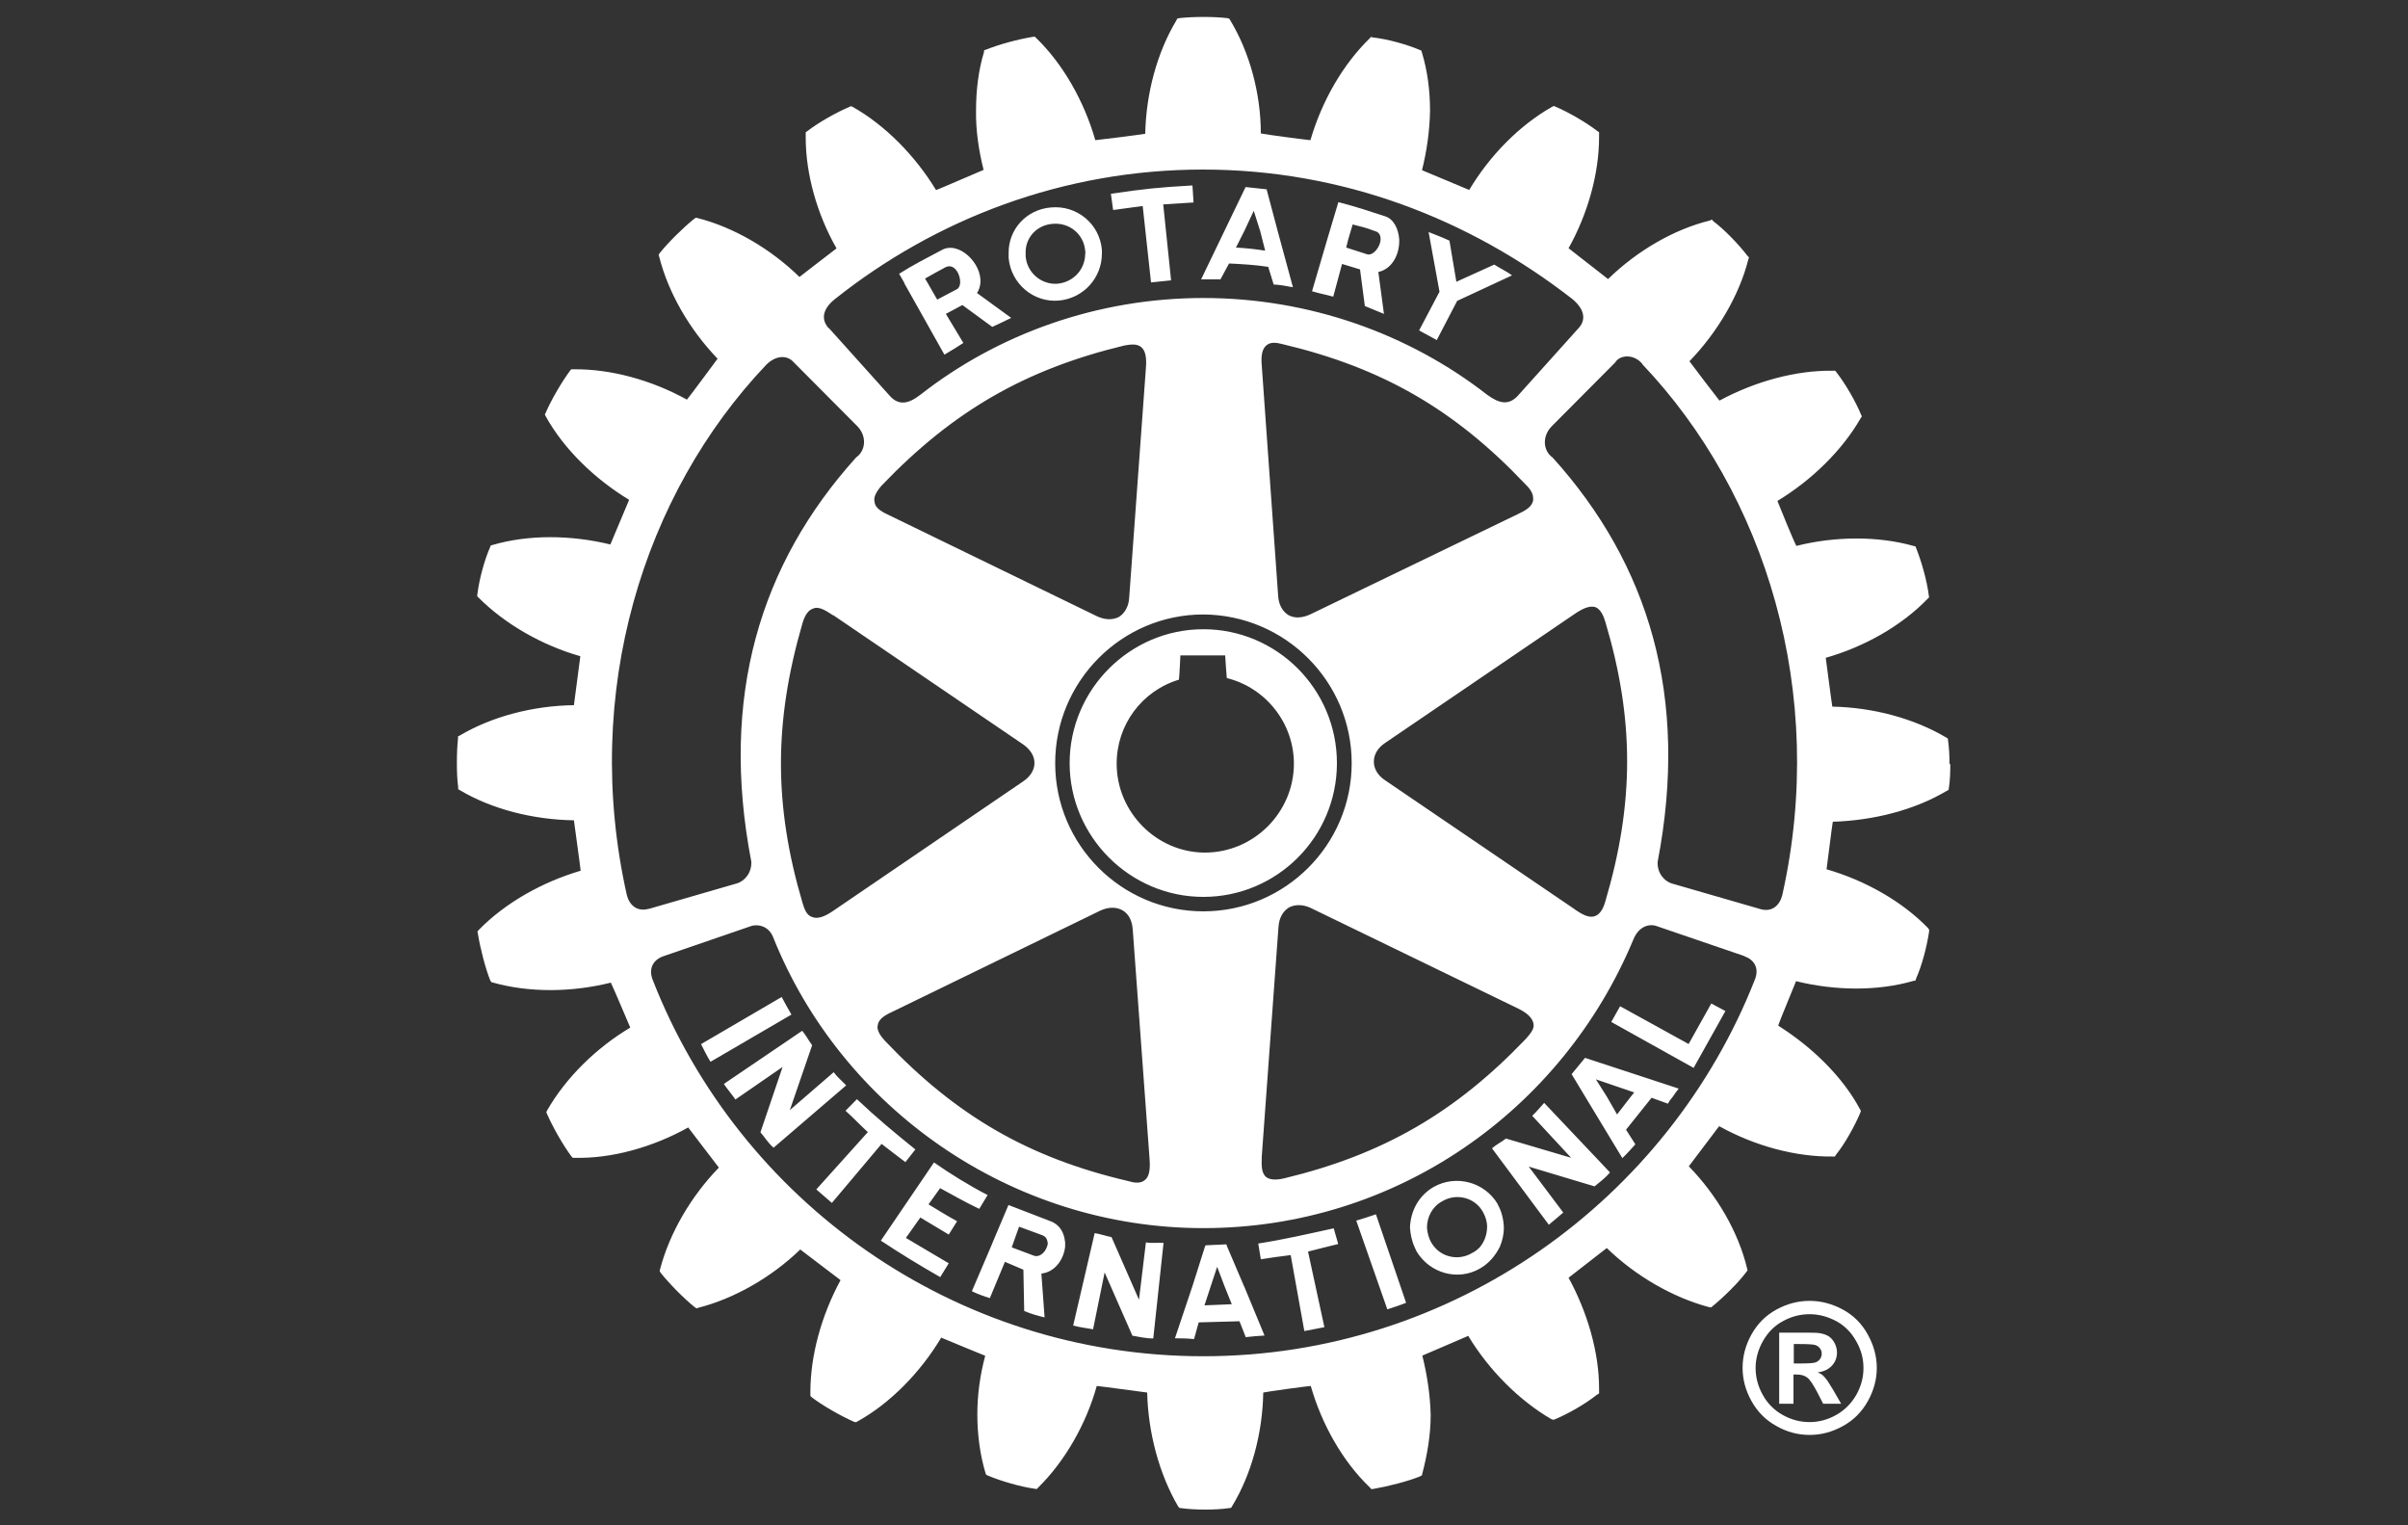 <svg xmlns="http://www.w3.org/2000/svg" viewBox="0 0 150 95"><rect x="0" y="0" width="150" height="95" fill="#333333" stroke="none"/><defs><style> .cls-1 { fill: none; } .cls-2 { fill: #fff; } </style></defs><g id="Capa_3" data-name="Capa 3"><rect class="cls-1" width="150" height="95"></rect><rect class="cls-1" width="150" height="95"></rect></g><g id="Capa_1" data-name="Capa 1"><g><path class="cls-2" d="M54.92,71.24l-3.1,3.68-.97-.84,3.21-3.57c-.51-.47-.9-.89-1.39-1.33l.71-.72c1.22,1.15,2.3,2.05,3.64,3.13l-.62.79c-.49-.38-1-.75-1.49-1.14M48.7,62.09l-5.03,2.94c.18.35.37.76.59,1.1l5.04-2.94c-.25-.44-.39-.68-.61-1.1M51.93,66.78l-2.73,2.36,1.39-4.04c-.25-.34-.36-.59-.62-.9l-4.88,3.31c.22.33.49.63.72.97l2.94-2.03-1.38,4.07c.24.27.48.68.82.96l4.52-3.88c-.25-.27-.55-.51-.77-.81M58.56,74c.8.43,1.57.88,2.44,1.29l.52-.86c-1.2-.62-2.33-1.33-3.34-2.03l-3.31,4.87c1.26.83,2.4,1.53,3.7,2.27l.53-.86-2.67-1.58.9-1.27,1.77,1.06.52-.83c-.57-.31-1.16-.67-1.78-1.05l.73-1.02ZM74.96,55.86c-4.58,0-8.33-3.76-8.33-8.33s3.74-8.34,8.33-8.34,8.32,3.74,8.32,8.34-3.73,8.33-8.32,8.33M75.06,53.1c3.04,0,5.54-2.5,5.54-5.54,0-2.53-1.76-4.73-4.18-5.33-.03-.25-.1-1.41-.1-1.41h-2.79s-.06,1.26-.09,1.51c-2.32.7-3.88,2.82-3.88,5.23,0,3.04,2.5,5.54,5.5,5.54M62.83,16.06v-.27c-.03-1.51,1.12-2.75,2.64-2.87,1.61-.15,3.03,1.02,3.17,2.64v.23c0,1.51-1.14,2.79-2.68,2.93-1.56.14-2.99-1.04-3.13-2.66M63.89,15.96c.08,1.04,1,1.79,1.99,1.71.99-.1,1.72-.89,1.72-1.88.03-.05,0-.11,0-.17-.09-1.04-.98-1.77-2.02-1.68-.99.07-1.73.86-1.69,1.85v.17ZM76.02,17.4c-.49,0-.72,0-1.2,0l1.45-3.01,1.32-2.74,1.31.14.69,2.6.95,3.5c-.44-.08-.78-.15-1.2-.17l-.34-1.1c-.86-.13-1.64-.17-2.44-.21l-.54,1ZM76.99,15.42c.64.03,1.22.1,1.82.19l-.31-1.22-.4-1.26-.59,1.26-.52,1.03ZM71.18,12.82l.52,4.77,1.25-.13-.49-4.73,1.89-.12-.07-1.06c-2.12.12-2.99.21-5.08.52l.14,1.01,1.84-.25ZM71.38,77.39l-.43,3.56-1.71-3.9c-.4-.08-.65-.18-1.05-.25l-1.34,5.76c.41.11.81.15,1.24.23l.72-3.54,1.73,3.94c.4.06.84.18,1.3.17l.64-5.95c-.34-.02-.74.03-1.1-.03M105.2,65.03l-4.28-2.36-.55.98,5.13,2.86,1.98-3.54-.88-.47-1.41,2.52ZM98.75,65.89l5.82,1.91c-.14.17-.25.34-.37.51-.1.13-.22.26-.3.43l-1.02-.37-1.59,1.99.58.91c-.24.27-.5.56-.81.86l-2.31-3.82-.85-1.41.84-1.02ZM99.41,67.22l.69,1.09.63,1.1.85-1.1.22-.27-2.4-.82ZM93.29,75c.25.44.37.94.39,1.46,0,.4-.09.81-.25,1.19-.27.54-.67,1.03-1.23,1.35-1.37.8-3.14.32-3.97-1.08-.03-.08-.07-.17-.12-.27-.17-.37-.25-.79-.28-1.19.04-1.04.54-1.99,1.47-2.53,1.39-.79,3.18-.32,4,1.07M92.64,76.46c0-.35-.09-.66-.26-.97-.49-.9-1.64-1.2-2.53-.68-.63.34-.96.98-.96,1.65.02.3.1.64.27.93.05.09.11.18.2.28.56.67,1.56.83,2.32.38.21-.1.38-.24.51-.38.28-.34.44-.79.44-1.21M95.45,69.5l2.42,2.61-4.06-1.2c-.34.26-.57.35-.87.61l3.54,4.76c.3-.24.61-.52.9-.76l-2.15-2.86,4.1,1.23c.28-.24.68-.52.96-.87l-4.1-4.33c-.22.24-.47.55-.75.81M121.49,47.56c0,.54-.02,1.08-.09,1.52l-.02.12-.12.06c-1.98,1.18-4.53,1.84-7.09,1.92-.06.32-.34,2.64-.39,2.96,2.39.69,4.7,1.99,6.32,3.66l.07.1v.11c-.13.91-.45,2.13-.81,2.93l-.04.13-.12.02c-2.24.65-4.88.62-7.32.02-.11.3-1.02,2.45-1.11,2.77,2.14,1.35,4.03,3.21,5.09,5.2l.06.11-.04.12c-.33.79-.96,1.93-1.52,2.62l-.06.1h-.14c-2.29.03-4.84-.65-7.07-1.89-.2.27-1.69,2.23-1.89,2.5,1.76,1.81,3.09,4.1,3.63,6.36l.03.12-.06.08c-.51.69-1.45,1.61-2.13,2.16l-.08.07-.17-.03c-2.2-.59-4.53-1.92-6.33-3.67-.27.2-2.11,1.65-2.38,1.85,1.18,2.16,1.9,4.65,1.9,6.9v.31l-.14.08c-.68.55-1.81,1.2-2.62,1.53l-.08.03-.13-.04c-1.98-1.15-3.88-3.03-5.18-5.19-.31.14-2.56,1.1-2.86,1.23.3,1.2.49,2.46.52,3.7,0,1.25-.22,2.51-.52,3.64l-.02.11-.12.07c-.75.31-2.02.63-2.9.78l-.13.02-.08-.09c-1.7-1.62-3.01-3.93-3.7-6.34-.3.02-2.63.34-2.96.41-.04,2.53-.73,5.09-1.94,7.08l-.06.1-.14.02c-.81.12-2.1.12-2.98,0l-.11-.02-.08-.1c-1.16-1.99-1.86-4.55-1.92-7.08-.35-.04-2.8-.38-3.14-.41-.67,2.4-1.99,4.69-3.65,6.33l-.09.09-.14-.02c-.91-.13-2.1-.48-2.91-.82l-.1-.05-.04-.1c-.34-1.13-.51-2.4-.51-3.65s.17-2.46.49-3.66c-.31-.13-2.43-.99-2.74-1.13-1.31,2.19-3.2,4.1-5.2,5.21l-.11.06-.13-.03c-.83-.37-1.92-.99-2.62-1.52l-.09-.09v-.24c0-2.28.69-4.78,1.88-6.97-.26-.2-2.24-1.7-2.51-1.91-1.81,1.75-4.12,3.06-6.35,3.63l-.11.04-.12-.08c-.68-.55-1.56-1.44-2.11-2.13l-.07-.12.03-.12c.59-2.25,1.93-4.54,3.66-6.32-.2-.27-1.7-2.21-1.91-2.5-2.2,1.23-4.78,1.95-7.07,1.89h-.12l-.08-.08c-.53-.71-1.17-1.84-1.52-2.64l-.05-.12.05-.11c1.15-2.01,3.03-3.88,5.18-5.16-.14-.33-1.06-2.5-1.21-2.8-2.44.61-5.09.63-7.33,0l-.11-.03-.07-.1c-.3-.75-.63-2.02-.77-2.91l-.03-.14.08-.1c1.62-1.66,3.91-2.97,6.35-3.69-.03-.34-.38-2.81-.42-3.14-2.55-.04-5.11-.69-7.11-1.88l-.1-.06v-.14c-.06-.41-.08-.96-.08-1.5s.02-1.06.07-1.51v-.14s.11-.05.11-.05c1.99-1.18,4.56-1.86,7.11-1.89.05-.34.36-2.73.4-3.05-2.42-.69-4.72-2.02-6.36-3.67l-.07-.08.02-.13c.11-.92.45-2.15.79-2.91l.04-.11.12-.03c2.21-.65,4.87-.63,7.33-.03.13-.3,1.03-2.46,1.17-2.78-2.16-1.31-4.07-3.17-5.19-5.19l-.06-.13.06-.12c.35-.81.99-1.9,1.5-2.59l.08-.1h.14c2.31-.03,4.87.67,7.07,1.89.21-.25,1.71-2.28,1.91-2.55-1.75-1.82-3.07-4.1-3.64-6.36l-.03-.1.05-.1c.56-.7,1.49-1.61,2.16-2.15l.11-.07.1.02c2.28.58,4.57,1.93,6.35,3.67.26-.21,2.05-1.58,2.31-1.78-1.23-2.15-1.92-4.66-1.92-6.89v-.34l.11-.08c.67-.52,1.81-1.17,2.61-1.5l.09-.05.14.06c1.99,1.13,3.86,3.01,5.17,5.17.32-.12,2.64-1.13,2.96-1.26-.3-1.2-.49-2.45-.47-3.69,0-1.28.15-2.51.49-3.63l.02-.14.12-.03c.75-.31,2-.65,2.88-.79l.14-.02.1.09c1.66,1.61,2.98,3.92,3.68,6.36.34-.03,2.78-.34,3.11-.4.05-2.51.74-5.07,1.94-7.06l.05-.11.12-.03c.88-.1,2.16-.1,3.01,0l.11.03.07.11c1.2,1.99,1.9,4.55,1.9,7.04.37.08,2.75.39,3.09.42.71-2.44,2.03-4.73,3.7-6.35l.07-.08.11.03c.91.1,2.14.44,2.93.78l.1.04.04.14c.34,1.12.5,2.34.5,3.6-.02,1.25-.2,2.51-.5,3.71.3.12,2.62,1.09,2.94,1.23,1.29-2.16,3.14-4.03,5.15-5.17l.12-.06.12.05c.8.34,1.91.98,2.6,1.52l.1.06v.31c0,2.29-.71,4.79-1.9,6.92.26.2,2.18,1.7,2.46,1.92,1.81-1.76,4.1-3.1,6.36-3.65l.1-.06.1.11c.68.51,1.6,1.46,2.12,2.15l.1.1-.04.12c-.57,2.26-1.94,4.56-3.67,6.35.2.28,1.65,2.18,1.87,2.45,2.25-1.21,4.79-1.9,7.1-1.86h.11l.08.1c.56.72,1.2,1.83,1.51,2.59l.07.15-.07.11c-1.15,2-3.03,3.85-5.19,5.16.13.33,1.01,2.5,1.18,2.8,2.42-.61,5.09-.62,7.29,0l.13.03.05.13c.31.77.67,2.01.78,2.93l.02.11-.09.09c-1.62,1.68-3.93,2.99-6.35,3.68.05.34.35,2.7.41,3.04,2.55.05,5.09.74,7.07,1.91l.12.07.02.12c.06.43.09.95.09,1.51M51.63,20.43l3.82,4.25c.53.57,1.12.5,1.89-.1,4.83-3.78,11.02-6.02,17.62-6.02s12.8,2.23,17.67,6.02c.76.56,1.33.67,1.89.1l3.82-4.25c.43-.47.43-1.12-.4-1.81-6.41-4.99-14.31-8.06-23.01-8.06s-16.66,3.08-22.95,8.09c-.82.67-.79,1.32-.36,1.79M51.89,38.32c-.42-.27-.87-.58-1.23-.42-.3.09-.52.4-.67.91-1.79,6.15-1.79,11.36,0,17.42.12.4.26.79.62.89.29.12.73,0,1.29-.39l11.83-8.06c.44-.29.71-.71.71-1.14,0-.46-.27-.86-.71-1.17l-11.83-8.05ZM54.48,31.27c.05.43.55.65.97.85l12.88,6.26c.51.24.99.24,1.38.04.36-.24.6-.65.63-1.2l1.04-14.29c.06-.69-.04-1.1-.29-1.31-.27-.23-.67-.17-1.06-.1-6.18,1.49-10.68,4.09-15.11,8.72-.36.41-.52.75-.44,1.02M54.66,63.96c0,.25.17.55.48.88,4.44,4.67,8.93,7.26,15.1,8.71.4.12.78.18,1.06-.04.28-.21.36-.64.31-1.31,0-.02-1.05-14.32-1.05-14.32-.04-.54-.25-.96-.63-1.18-.38-.22-.87-.22-1.38.01l-12.87,6.26c-.45.21-.94.44-1,.87,0,.03-.02.08-.02.12M74.96,56.76c5.09,0,9.24-4.14,9.24-9.23s-4.14-9.23-9.24-9.26c-5.09,0-9.23,4.16-9.23,9.26s4.14,9.23,9.23,9.23M78.86,73.3c.22.17.58.22,1.13.09,6.16-1.48,10.67-4.09,15.07-8.7.26-.3.55-.62.46-.96-.08-.33-.36-.63-.96-.92l-12.91-6.26c-.49-.23-.97-.23-1.36-.03-.38.24-.61.65-.65,1.21l-1.04,14.28c-.01.47-.06,1,.26,1.29M98.11,56.65c.38.25.83.55,1.23.41.27-.08.51-.38.66-.92,1.81-6.12,1.81-11.35,0-17.41-.11-.38-.29-.77-.6-.91-.32-.11-.73.02-1.3.41l-11.83,8.05c-.46.31-.69.73-.69,1.16s.24.85.69,1.15l11.85,8.06ZM95.5,31.05c.02-.25-.13-.56-.48-.89-4.4-4.65-8.91-7.25-15.1-8.72-.35-.09-.75-.17-1.02.06-.28.22-.36.65-.3,1.29l1.02,14.33c.03.54.28.97.64,1.19.4.22.87.18,1.37-.05l12.9-6.23c.41-.2.89-.42.97-.86,0-.03.02-.06,0-.12M40.41,56.61l5.49-1.59c.51-.15.94-.69.9-1.36-1.97-10.23.53-18.52,6.53-25.17.61-.43.67-1.32.09-1.93l-3.99-4.01c-.39-.44-1.09-.44-1.7.17-7.65,8.05-11.52,20.41-8.68,33.04.16.61.64,1.05,1.36.84M108.67,59.55l-5.5-1.88c-.29-.11-1.04-.11-1.43.86-4.45,10.66-14.8,17.96-26.78,17.96s-22.54-7.47-26.8-18.12c-.32-.8-1.09-.8-1.38-.69l-5.47,1.88c-.59.21-.95.74-.64,1.5,5.38,13.72,18.75,23.41,34.29,23.41s28.97-9.75,34.36-23.47c.28-.72-.06-1.23-.65-1.44M102.31,22.67c-.54-.66-1.43-.56-1.69-.1l-3.98,4c-.58.61-.53,1.5.08,1.93,6,6.65,8.51,14.92,6.54,25.17-.04.67.38,1.21.9,1.36l5.5,1.59c.73.21,1.2-.24,1.36-.86,2.83-12.61-1.05-25.01-8.72-33.08M89.5,21.18l1.27-2.44,3.42-1.59c-.36-.26-.75-.44-1.11-.67l-2.36,1.07-.43-2.56c-.49-.23-.79-.33-1.3-.54l.68,3.72-1.27,2.41,1.1.6ZM83.09,76.5c-1.7.37-3.01.68-4.71.95l.16.98c.63-.1,1.2-.18,1.86-.26l.85,4.73,1.25-.24-1.02-4.71c.65-.16,1.24-.32,1.88-.47l-.28-.98ZM66.35,77.33v.32c-.09.78-.62,1.58-1.48,1.67l.2,2.73c-.4-.09-.85-.22-1.27-.4l-.05-2.57-1.15-.49-.94,2.26c-.38-.12-.75-.25-1.12-.43l1.18-2.76.14-.34.96-2.27,2.62,1.01c.58.21.85.73.9,1.26M65.25,77.33c-.03-.17-.1-.3-.3-.39l-1.47-.54-.33.93-.12.34v.02s1.33.5,1.33.5c.37.16.72-.16.85-.52.04-.1.08-.22.04-.34M83.06,18.48c-.47-.13-.82-.19-1.33-.34l.95-3.24.69-2.31c1,.25,1.96.57,2.91.88.54.17.83.78.88,1.43.04.88-.4,1.84-1.3,2.04l.35,2.61c-.42-.17-.73-.3-1.19-.49l-.3-2.28-1.12-.34-.55,2.04ZM83.86,15.42l1.31.42c.36.1.83-.46.83-.95,0-.23-.08-.44-.39-.51-.49-.19-.82-.27-1.35-.4l-.27.91-.13.52ZM77.5,80.11l1.27,3.07c-.42.02-.8.06-1.17.1l-.39-.99-2.54.07-.29,1.04c-.41-.04-.78-.05-1.19-.05l1.09-3.25.78-2.46.04-.08,1.29-.06.06.16,1.04,2.44ZM76.73,81.23l-.45-1.12-.46-1.21-.4,1.21-.39,1.19,1.7-.07ZM84.48,76.01l1.94,5.54c.38-.13.78-.25,1.17-.41l-1.88-5.51c-.52.18-.75.25-1.22.39M56.34,17.63l-.33-.58c.85-.54,1.77-1.01,2.66-1.48,1.04-.58,2.51.82,2.4,2.06-.02.22-.08.42-.21.62l2.13,1.55c-.4.19-.71.35-1.18.56l-1.86-1.36-1.03.55,1.09,1.81c-.42.27-.68.44-1.18.73l-2.5-4.45ZM57.63,17.36l.16.27.59,1.03,1.23-.65c.12-.06.18-.2.2-.38.03-.55-.38-1.3-.96-.96-.45.24-.73.4-1.23.68"></path><path class="cls-2" d="M111.74,84.92h.36c.52,0,.84-.02.97-.06.13-.04.22-.11.3-.21.07-.1.11-.21.11-.34,0-.13-.04-.24-.11-.33-.07-.1-.17-.17-.3-.21-.13-.04-.45-.06-.97-.06h-.36v1.21ZM110.83,87.44v-4.44h.9c.84,0,1.31,0,1.42.01.3.02.53.09.7.18s.3.23.41.42c.11.19.17.41.17.63,0,.32-.11.6-.32.82-.21.23-.5.36-.88.42.14.05.24.11.31.17.07.06.17.18.3.35.03.04.14.22.33.53l.52.9h-1.12l-.37-.72c-.25-.48-.46-.79-.62-.91-.16-.12-.37-.19-.63-.19h-.23v1.82h-.9ZM112.73,81.85c-.58,0-1.13.14-1.66.43-.53.28-.94.7-1.25,1.24-.3.53-.46,1.1-.46,1.68s.15,1.15.45,1.68c.29.53.71.95,1.23,1.24.53.3,1.09.45,1.68.45s1.14-.15,1.67-.45c.53-.3.94-.72,1.24-1.24.3-.53.45-1.09.45-1.68s-.15-1.15-.46-1.68c-.3-.54-.72-.96-1.24-1.24-.53-.28-1.08-.43-1.66-.43M112.72,81.02c.72,0,1.4.18,2.07.54.65.35,1.18.87,1.55,1.54.37.66.57,1.37.57,2.09s-.19,1.42-.56,2.08c-.37.66-.88,1.18-1.54,1.54-.66.37-1.35.56-2.08.56s-1.42-.18-2.08-.56c-.66-.36-1.18-.89-1.54-1.54-.37-.66-.56-1.35-.56-2.08s.19-1.43.56-2.09c.38-.67.89-1.18,1.55-1.54.66-.36,1.35-.54,2.06-.54"></path></g></g></svg>